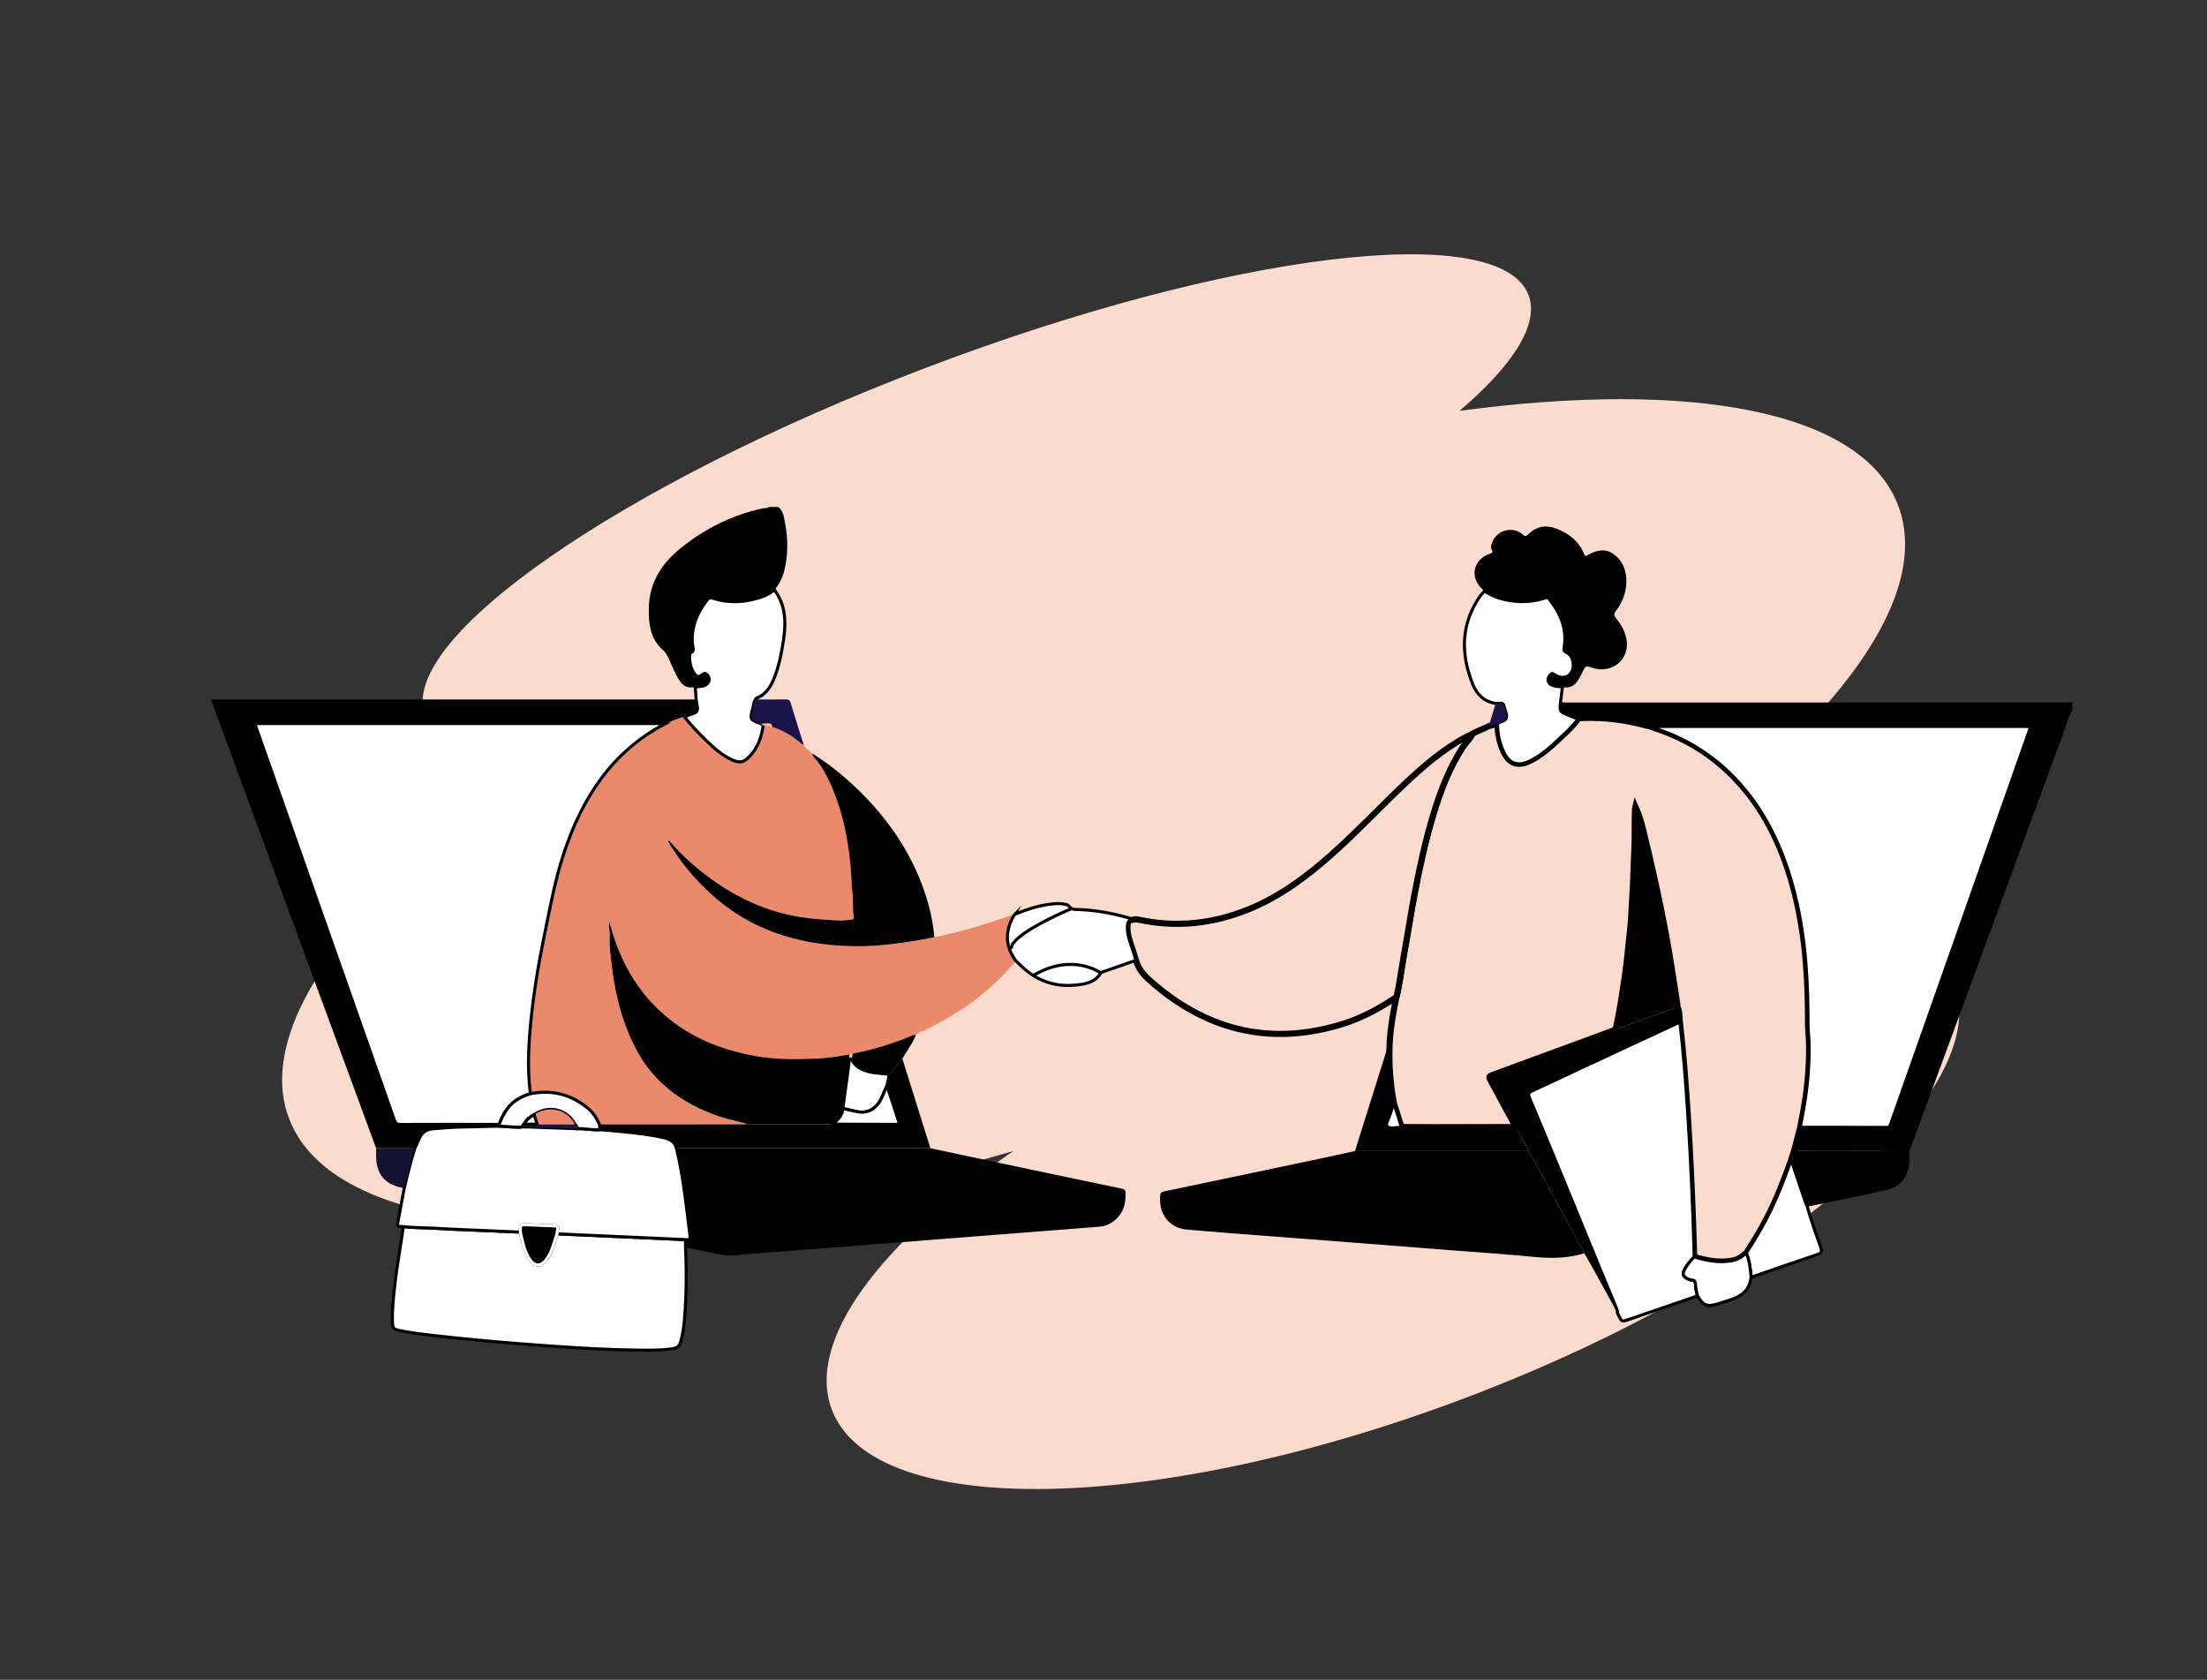 <svg width="720" height="548" viewBox="0 0 720 548" fill="none" xmlns="http://www.w3.org/2000/svg">
<rect x="0" y="0" width="720" height="548" fill="#333333" stroke="none"/>
<g clip-path="url(#clip0_2600_1636)">
<path d="M619.238 164.883C607.438 133.895 551.567 123.89 476.135 134.037C493.694 119.063 502.258 105.722 498.651 96.237C489.258 71.558 401.055 82.261 301.66 120.14C202.265 158.019 129.293 208.727 138.695 233.406C142.311 242.891 157.577 247.144 180.64 246.641C117.572 289.276 82.515 333.931 94.306 364.919C110.587 407.686 210.802 410.501 330.544 375.507C286.896 405.639 262.846 437.465 271.383 459.886C285.141 496.018 378.257 494.068 479.362 455.544C580.468 417.013 651.279 356.493 637.521 320.361C627.123 293.061 571.42 287.502 501.191 303.04C583.811 254.9 632.891 200.733 619.238 164.883Z" fill="#FBDBCD"/>
<path d="M509.101 229.1C509.648 229.127 510.204 229.162 510.751 229.162C565.378 229.162 619.997 229.162 674.624 229.162C675.127 229.162 675.621 229.127 676.124 229.109C676.124 229.912 676.124 230.715 676.124 231.518C674.959 233.379 674.465 235.515 673.725 237.535C656.88 283.241 640.07 328.964 623.242 374.678C623.136 374.96 623.013 375.225 622.898 375.507C610.366 375.498 597.834 375.489 585.301 375.481C585.98 372.887 586.651 370.293 587.33 367.698C587.48 367.716 587.63 367.76 587.771 367.76C596.987 367.769 606.203 367.751 615.411 367.804C616.469 367.813 616.628 367.204 616.875 366.498C620.976 354.86 625.094 343.222 629.195 331.584C640.105 300.623 650.997 269.661 661.907 238.7C662.506 236.988 662.515 236.988 660.645 236.988C620.482 236.988 580.318 236.988 540.155 236.988C539.608 236.988 539.052 237.024 538.505 237.05C538.073 236.953 537.632 236.865 537.2 236.741C530.427 234.888 523.539 233.979 516.51 234.235C515.919 234.253 515.301 234.174 514.79 234.579C513.732 234.156 512.673 233.724 511.615 233.3C508.801 232.162 508.802 232.162 509.101 229.1Z" fill="black"/>
<path d="M253.92 165.386C255.525 166.683 255.737 168.598 256.081 170.424C257.104 175.824 257.166 181.206 255.755 186.571C255.173 188.786 254.114 190.718 252.633 192.439C251.53 193.118 250.534 193.974 249.299 194.442C243.804 196.497 238.23 196.965 232.586 195.156C231.713 194.874 231.21 195.042 230.681 195.73C227.33 200.062 225.354 204.827 225.936 210.438C226.033 211.347 226.721 212.512 225.187 212.997C225.09 213.032 225.054 213.359 225.037 213.553C224.86 215.706 225.231 217.744 226.43 219.571C227.277 220.868 227.956 221.035 229.12 220.082C229.781 219.544 230.143 219.544 230.707 220.162C231.836 221.388 231.457 222.871 229.843 223.621C228.873 224.071 227.753 223.753 226.827 224.318C226.483 224.282 226.13 224.176 225.804 224.221C224.058 224.432 222.805 223.647 221.862 222.279C220.283 220.003 219.348 217.4 218.175 214.921C217.708 213.924 217.24 212.9 216.394 212.168C212.187 208.524 211.587 203.715 211.658 198.527C211.781 190.118 215.803 183.871 222.073 178.815C229.967 172.436 238.83 168.007 248.787 165.854C249.502 165.704 250.295 165.898 250.93 165.395C251.918 165.386 252.924 165.386 253.92 165.386Z" fill="black"/>
<path d="M514.781 234.571C515.293 234.165 515.91 234.244 516.501 234.227C523.53 233.971 530.418 234.879 537.191 236.732C537.623 236.847 538.064 236.935 538.497 237.041C539.246 237.306 539.996 237.588 540.754 237.844C549.539 240.853 557.361 245.494 564.055 251.935C574.057 261.553 580.239 273.411 584.172 286.567C588.547 301.17 589.755 316.17 589.834 331.319C589.843 333.172 589.808 335.034 589.976 336.869C590.293 340.275 590.223 343.672 590.09 347.069C589.799 354.022 588.706 360.878 587.312 367.681C586.633 370.275 585.963 372.869 585.284 375.463C584.966 376.443 584.649 377.431 584.34 378.41C582.1 384.807 579.622 391.107 576.535 397.169C574.498 401.175 572.125 404.969 569.709 408.745C568.377 409.989 566.895 410.951 565.052 411.277C560.81 412.036 556.735 411.269 552.705 410.007C552.237 394.222 551.593 378.437 550.544 362.678C549.891 352.91 549.168 343.143 548.039 333.411C547.766 331.769 548.101 330.022 547.201 328.478C547.193 328.125 547.237 327.772 547.184 327.428C545.967 319.876 544.891 312.296 543.488 304.77C541.372 293.37 538.814 282.067 536.071 270.8C535.427 268.153 534.651 265.559 533.505 263.061C533.373 263.556 533.39 264.032 533.373 264.509C533.223 269 533.399 273.491 533.161 278C532.896 283.029 532.835 288.067 532.482 293.096C532.244 296.423 532.208 299.776 531.82 303.085C531.238 308.114 530.859 313.17 530.118 318.19C529.245 324.093 528.407 329.996 527.075 335.811C526.767 335.961 526.467 336.137 526.149 336.261C513.238 341.016 500.317 345.763 487.406 350.51C485.571 351.181 485.58 351.163 486.541 352.928C489.205 357.843 491.86 362.757 494.514 367.672C485.721 367.698 476.928 367.725 468.135 367.734C464.493 367.734 460.842 367.69 457.199 367.672C456.37 365.069 455.55 362.475 454.721 359.872C453.504 353.202 453.001 346.478 453.398 339.693C453.68 334.822 454.553 330.04 455.559 325.275C456.652 320.89 457.129 316.39 457.94 311.943C459.148 305.299 460.171 298.62 461.415 291.985C463.082 283.135 464.996 274.338 467.597 265.717C469.934 257.953 472.81 250.418 477.299 243.588C478.225 242.176 479.583 241.1 480.253 239.512C481.929 238.391 483.913 237.879 485.659 236.9C486.63 236.627 487.6 236.353 488.561 236.088C488.543 239.229 489.196 242.247 490.475 245.097C492.318 249.209 495.184 250.17 499.215 248.176C502.566 246.509 505.371 244.091 508.061 241.576C510.407 239.371 512.867 237.226 514.781 234.571Z" fill="#FBDBCD" stroke="black" stroke-width="2" stroke-miterlimit="10"/>
<path d="M262.184 242.953C262.801 244.232 263.966 244.973 265.015 245.829C265.006 246.491 265.447 246.985 265.826 247.4C268.075 249.888 269.601 252.853 270.942 255.826C275.166 265.197 276.992 275.158 277.697 285.367C277.83 287.308 277.821 289.258 278.085 291.182C278.447 293.811 278.05 296.467 278.553 299.087C278.659 299.652 278.429 300.031 277.75 300.058C276.41 300.12 275.06 300.393 273.729 300.323C269.557 300.102 265.403 299.873 261.258 299.211C250.684 297.534 241.194 293.308 232.56 287.149C227.409 283.47 222.602 279.314 218.484 274.444C218.352 274.285 218.14 274.258 217.981 274.47C217.981 274.523 217.963 274.585 217.981 274.62C222.188 281.661 227.391 287.864 233.653 293.167C238.636 297.393 244.148 300.781 250.19 303.278C259.432 307.108 269.151 308.617 279.082 308.705C283.289 308.74 287.531 308.449 291.738 307.911C296.13 307.346 300.496 306.702 304.817 305.74C313.16 304.09 321.257 301.602 329.291 298.849C329.794 298.682 330.261 298.302 330.843 298.54C327.853 303.631 327.801 308.617 331.408 313.461C326.125 319.787 320.066 325.231 313.125 329.696C309.174 332.237 305.064 334.469 300.804 336.455C300.099 336.781 299.279 336.949 298.793 337.663C297.956 337.584 297.25 337.972 296.509 338.272C290.556 340.699 284.435 342.56 278.112 343.725C277.803 343.813 277.495 343.91 277.195 343.999C273.482 344.678 269.725 345.269 265.968 345.393C259.388 345.622 252.783 345.719 246.265 344.51C236.537 342.702 227.418 339.41 219.472 333.322C215.891 330.578 212.637 327.481 209.841 323.943C205.334 318.234 202.186 311.802 199.989 304.884C199.601 303.676 199.257 302.449 198.781 300.887C198.402 302.608 199.046 303.878 198.949 305.211C198.702 308.564 199.187 311.89 199.593 315.19C200.43 322.019 201.824 328.752 204.302 335.21C206.348 340.557 208.95 345.631 212.681 350.007C218.51 356.828 225.945 361.248 234.368 364.151C237.525 365.237 240.797 365.837 243.99 366.772C243.337 366.79 242.693 366.816 242.04 366.825C226.545 366.834 211.049 366.842 195.562 366.851C194.654 364.831 193.498 362.978 191.77 361.557C186.275 357.04 180.031 355.451 173.046 356.828C171.997 348.825 172.429 340.831 173.231 332.855C174.166 323.546 175.718 314.325 177.597 305.158C179.44 296.202 181.054 287.185 183.929 278.485C189.891 260.423 199.575 245.229 217.029 236.132C218.184 235.673 219.322 235.162 220.512 234.791C221.474 234.491 222.364 233.75 223.484 234.156C225.548 236.732 227.824 239.123 230.205 241.409C232.833 243.941 235.523 246.42 238.91 247.947C241.264 249.006 242.561 248.759 244.334 247.012C247.209 244.179 248.435 240.588 249.008 236.706C249.987 236.582 250.878 237.059 251.83 237.147C255.402 238.329 258.612 240.147 261.408 242.662C261.628 242.829 261.849 243.006 262.184 242.953Z" fill="#EA896B"/>
<path d="M480.244 239.529C479.583 241.118 478.216 242.194 477.29 243.606C472.801 250.444 469.926 257.979 467.588 265.735C464.987 274.364 463.073 283.161 461.406 292.002C460.162 298.637 459.139 305.317 457.931 311.961C457.12 316.399 456.644 320.899 455.55 325.293C450.117 328.893 444.437 332.043 438.202 333.993C415.272 341.158 394.758 336.578 376.537 321.102C376.078 320.714 375.646 320.299 375.196 319.902C373.088 318.093 371.36 316.02 370.592 313.284C370.31 312.384 370.037 311.493 369.755 310.593C368.926 307.902 367.717 305.299 367.788 302.396C367.832 300.667 368.185 300.243 369.913 299.979C370.46 299.82 370.989 299.926 371.527 300.04C383.83 302.67 395.781 301.364 407.378 296.634C417.75 292.399 426.552 285.773 434.833 278.37C442.824 271.232 450.152 263.414 457.922 256.047C464.211 250.082 470.728 244.409 478.463 240.323C479.036 240.015 479.653 239.785 480.244 239.529Z" fill="#FBDBCD" stroke="black" stroke-width="2" stroke-miterlimit="10"/>
<path d="M303.538 374.581C309.641 375.887 315.744 377.201 321.856 378.498C336.558 381.604 351.26 384.71 365.971 387.772C366.88 387.966 367.171 388.257 367.197 389.219C367.285 392.457 366.615 395.378 364.154 397.681C362.602 399.128 360.794 400.01 358.677 400.178C347.106 401.086 335.535 401.978 323.964 402.886C310.497 403.945 297.038 405.022 283.571 406.063C271.303 407.016 259.027 407.951 246.759 408.895C244.916 409.036 243.055 409.098 241.229 409.38C236.625 410.086 232.313 408.613 227.912 407.792C226.492 407.527 225.063 407.245 223.643 406.972C223.643 406.116 223.643 405.26 223.634 404.404C225.231 404.739 225.178 403.733 225.037 402.666C223.864 393.278 222.902 383.854 220.68 374.634C221.482 374.625 222.285 374.607 223.079 374.607C249.899 374.59 276.719 374.581 303.538 374.581Z" fill="black"/>
<path d="M516.871 408.851C511.333 410.598 505.697 410.554 499.965 409.998C491.604 409.177 483.208 408.63 474.829 407.977C463.611 407.095 452.384 406.213 441.165 405.348C431.535 404.607 421.913 403.883 412.282 403.133C403.903 402.48 395.516 401.872 387.147 401.113C381.917 400.636 378.574 396.842 378.459 391.583C378.406 388.936 378.406 388.954 380.894 388.433C397.368 384.984 413.852 381.525 430.326 378.048C434.233 377.228 438.132 376.345 442.039 375.498C460.947 375.498 479.847 375.498 498.756 375.498C502.196 381.772 505.644 388.036 509.057 394.319C511.694 399.154 514.27 404.007 516.871 408.851Z" fill="black"/>
<path d="M548.048 333.419C549.177 343.152 549.9 352.91 550.553 362.687C551.611 378.445 552.255 394.23 552.714 410.016C551.514 411.348 550.288 412.663 549.503 414.295C548.833 415.68 549.062 416.36 550.412 417.092C550.844 417.321 551.338 417.568 551.805 417.568C552.899 417.586 553.137 418.204 553.146 419.104C553.155 420.357 553.507 421.548 553.798 422.757C546.249 425.351 538.691 427.936 531.141 430.53C529.122 431.218 529.122 431.227 528.143 429.348C527.958 429.004 527.825 428.633 527.666 428.271C527.728 427.751 527.561 427.301 527.367 426.824C525.594 422.598 523.821 418.363 522.075 414.118C518.662 405.816 515.266 397.513 511.844 389.21C507.567 378.834 503.316 368.457 498.959 358.116C498.412 356.819 498.765 356.387 499.868 355.875C504.815 353.599 509.728 351.26 514.658 348.957C518.997 346.928 523.345 344.908 527.693 342.887C534.466 339.728 541.257 336.578 548.048 333.419Z" fill="white" stroke="black" stroke-miterlimit="10"/>
<path d="M223.634 404.395C223.634 405.251 223.634 406.107 223.643 406.963C224.014 414.824 223.961 422.677 223.282 430.53C223.088 432.727 222.823 434.915 222.259 437.042C221.632 439.424 221.05 439.83 218.502 440.121C214.753 440.553 210.996 440.492 207.248 440.43C194.83 440.245 182.448 439.371 170.065 438.4C160.285 437.633 150.521 436.742 140.776 435.603C137.398 435.206 134.02 434.818 130.687 434.139C128.305 433.653 128.111 433.45 128.032 430.98C127.9 427.115 128.367 423.286 128.782 419.448C129.478 412.98 130.695 406.592 131.586 400.151C134.946 400.557 138.342 400.469 141.72 400.671C145.944 400.927 150.169 401.13 154.402 401.28C159.535 401.457 164.65 401.748 169.783 401.942C170.392 404.854 170.947 407.801 172.517 410.395C174.334 413.395 176.574 413.404 178.541 410.527C180.208 408.092 180.79 405.233 181.733 402.507C195.694 403.142 209.664 403.768 223.634 404.395Z" fill="white" stroke="black" stroke-miterlimit="10"/>
<path d="M223.634 404.395C209.665 403.769 195.695 403.142 181.725 402.516C181.751 402.269 181.76 402.022 181.813 401.775C182.166 399.975 182.166 399.975 180.402 399.904C177.676 399.789 174.942 399.657 172.217 399.569C169.695 399.481 169.695 399.498 169.783 401.951C164.659 401.766 159.535 401.475 154.402 401.289C150.178 401.139 145.944 400.936 141.72 400.68C138.342 400.478 134.946 400.566 131.586 400.16C129.531 400.142 129.531 400.142 129.91 398.122C130.563 394.61 131.225 391.107 131.877 387.595C132.918 383.245 133.967 378.895 135.326 374.634C135.819 373.548 136.322 372.463 136.807 371.369C137.68 369.41 139.109 368.404 141.314 368.228C144.551 367.972 147.779 367.707 151.033 367.654C154.975 367.593 158.926 367.469 162.869 367.381C165.409 367.443 167.931 367.901 170.48 367.628C171.274 367.637 172.076 367.637 172.87 367.663C178.02 367.84 183.18 368.034 188.33 368.219C190.826 368.078 193.287 368.74 195.774 368.528C198.305 368.748 200.836 368.943 203.367 369.207C207.865 369.693 212.372 370.134 216.791 371.21C218.757 371.687 220.168 372.596 220.689 374.616C222.92 383.837 223.873 393.26 225.046 402.648C225.178 403.725 225.24 404.722 223.634 404.395Z" fill="white" stroke="black" stroke-miterlimit="10"/>
<path d="M162.86 367.372C158.917 367.469 154.975 367.584 151.024 367.645C147.779 367.698 144.542 367.954 141.305 368.219C139.1 368.395 137.671 369.392 136.798 371.36C136.313 372.454 135.811 373.531 135.317 374.625C131.11 374.616 126.912 374.607 122.705 374.598C116.328 357.269 109.943 339.949 103.567 322.619C92.128 291.526 80.698 260.423 69.259 229.329C69.145 229.012 69.03 228.685 68.853 228.2C69.568 228.2 70.15 228.2 70.732 228.2C122.202 228.2 173.681 228.2 225.151 228.2C225.804 228.2 226.457 228.182 227.1 228.182C227.224 229.012 227.33 229.85 227.48 230.679C227.674 231.765 227.321 232.4 226.21 232.779C225.257 233.106 224.181 233.265 223.467 234.121C222.347 233.715 221.456 234.456 220.495 234.756C219.313 235.126 218.175 235.647 217.011 236.097C216.614 236.079 216.208 236.053 215.812 236.053C172.05 236.053 128.288 236.053 84.534 236.053C84.12 236.053 83.661 235.929 83.212 236.238C83.326 236.609 83.414 236.935 83.529 237.262C87.242 247.814 90.955 258.367 94.677 268.92C105.992 301.046 117.316 333.172 128.614 365.307C129.002 366.41 129.461 366.834 130.713 366.834C141.429 366.781 152.144 366.807 162.86 366.816C162.86 367.001 162.86 367.187 162.86 367.372Z" fill="black"/>
<path d="M223.484 234.112C224.19 233.256 225.275 233.097 226.227 232.771C227.338 232.391 227.691 231.756 227.497 230.671C227.347 229.841 227.241 229.012 227.118 228.174C227.021 226.894 226.924 225.606 226.827 224.318C227.753 223.762 228.873 224.08 229.843 223.621C231.457 222.862 231.836 221.388 230.707 220.162C230.143 219.544 229.781 219.544 229.12 220.083C227.965 221.035 227.277 220.859 226.43 219.571C225.231 217.735 224.869 215.706 225.037 213.553C225.054 213.359 225.09 213.033 225.187 212.997C226.721 212.512 226.033 211.338 225.936 210.438C225.354 204.827 227.33 200.071 230.681 195.73C231.21 195.042 231.704 194.874 232.586 195.156C238.23 196.965 243.804 196.498 249.299 194.442C250.534 193.983 251.53 193.127 252.633 192.439C256.24 197.23 256.478 202.7 255.666 208.321C255.067 212.468 254.308 216.597 252.827 220.541C251.636 223.7 250.084 226.55 246.671 227.829C246.565 227.865 246.521 228.059 246.441 228.182C245.903 229.109 245.815 230.177 245.551 231.182C244.633 234.721 244.686 234.774 248.267 236.106C248.505 236.291 248.743 236.485 248.981 236.671C248.408 240.553 247.191 244.144 244.307 246.976C242.534 248.723 241.238 248.97 238.883 247.912C235.496 246.385 232.807 243.906 230.178 241.373C227.824 239.079 225.548 236.688 223.484 234.112Z" fill="white" stroke="black" stroke-miterlimit="10"/>
<path d="M220.68 374.616C220.16 372.587 218.749 371.687 216.782 371.21C212.363 370.134 207.857 369.684 203.359 369.207C200.836 368.934 198.296 368.748 195.765 368.528C195.695 367.963 195.633 367.39 195.562 366.825C211.058 366.816 226.554 366.807 242.041 366.798C242.693 366.798 243.337 366.763 243.99 366.746C253.25 366.746 262.51 366.746 271.771 366.737C278.676 366.754 285.573 366.763 292.479 366.807C293.29 366.816 293.396 366.551 293.158 365.837C291.87 361.954 290.609 358.063 289.339 354.172C289.604 352.963 289.868 351.755 290.133 350.546C291.791 349.028 292.867 347.034 294.384 345.393C297.435 355.125 300.478 364.857 303.53 374.581C276.71 374.581 249.89 374.59 223.079 374.598C222.285 374.59 221.483 374.607 220.68 374.616Z" fill="black"/>
<path d="M369.913 299.979C368.185 300.235 367.832 300.658 367.788 302.396C367.717 305.308 368.926 307.902 369.755 310.593C370.028 311.493 370.31 312.393 370.592 313.284C367.162 314.476 363.722 315.667 360.291 316.867C359.877 317.008 359.304 317.105 359.118 317.423C357.169 320.625 353.897 321.067 350.669 321.375C343.517 322.055 337.493 319.567 332.484 314.484C332.131 314.131 331.769 313.787 331.408 313.443C327.801 308.599 327.854 303.614 330.843 298.523L330.826 298.54C330.931 298.443 331.029 298.346 331.134 298.249C335.094 296.617 339.125 295.311 343.429 294.879C344.672 294.755 345.854 294.711 347.062 294.932C347.644 295.038 348.367 295.099 348.659 295.54C349.558 296.917 350.89 296.661 352.195 296.723C358.254 297.005 364.154 298.126 369.913 299.979Z" fill="white" stroke="black" stroke-miterlimit="10"/>
<path d="M548.048 333.419C541.257 336.578 534.466 339.728 527.684 342.887C523.336 344.907 518.997 346.928 514.649 348.957C509.719 351.26 504.806 353.599 499.859 355.875C498.756 356.387 498.403 356.819 498.95 358.116C503.298 368.457 507.558 378.833 511.835 389.21C515.257 397.504 518.644 405.816 522.066 414.118C523.812 418.362 525.585 422.589 527.358 426.824C527.552 427.292 527.719 427.751 527.657 428.271C524.8 423.092 521.951 417.912 519.085 412.733C518.362 411.427 517.612 410.148 516.871 408.86C514.27 404.016 511.686 399.163 509.066 394.327C505.653 388.045 502.205 381.781 498.765 375.507C497.345 372.904 495.934 370.292 494.514 367.69C491.859 362.775 489.205 357.851 486.541 352.946C485.58 351.181 485.58 351.199 487.406 350.528C500.326 345.781 513.238 341.034 526.149 336.278C526.467 336.163 526.767 335.978 527.075 335.828C533.787 333.384 540.49 330.931 547.201 328.487C548.11 330.022 547.766 331.778 548.048 333.419Z" fill="black"/>
<path d="M494.514 367.69C495.934 370.292 497.345 372.904 498.765 375.507C479.856 375.507 460.956 375.507 442.047 375.507C445.69 363.887 449.332 352.275 452.983 340.663C453.089 340.337 453.257 340.037 453.398 339.719C453.01 346.496 453.504 353.219 454.721 359.898C454.342 361.028 453.901 362.148 453.592 363.304C453.195 364.76 451.784 366.701 452.587 367.513C453.46 368.395 455.603 367.804 457.199 367.698C460.842 367.725 464.493 367.769 468.135 367.76C476.928 367.742 485.721 367.707 494.514 367.69Z" fill="black"/>
<path d="M584.34 378.419C584.657 377.44 584.975 376.451 585.284 375.472C597.816 375.481 610.348 375.49 622.881 375.498C622.854 377.29 623.092 379.09 622.696 380.872C621.84 384.684 619.547 387.251 615.772 388.116C608.24 389.836 600.665 391.336 593.115 392.933C591.942 393.181 590.769 393.419 589.605 393.657C589.402 393.154 589.164 392.66 588.988 392.139C587.427 387.569 585.883 382.989 584.34 378.419Z" fill="black"/>
<path d="M584.34 378.419C585.883 382.989 587.427 387.569 588.979 392.139C589.155 392.651 589.385 393.145 589.596 393.657C590.813 398.148 592.454 402.498 593.971 406.883C594.456 408.295 594.279 408.798 592.798 409.292C585.592 411.683 578.422 414.216 571.252 416.695C571.076 413.986 570.732 411.304 569.708 408.754C572.125 404.977 574.497 401.183 576.535 397.178C579.622 391.116 582.1 384.816 584.34 378.419Z" fill="white" stroke="black" stroke-miterlimit="10"/>
<path d="M569.708 408.745C570.731 411.295 571.075 413.968 571.252 416.686C570.837 420.621 568.403 422.774 564.849 423.939C563.332 424.433 561.824 424.954 560.298 425.404C556.859 426.409 555.553 425.853 553.798 422.748C553.507 421.548 553.154 420.348 553.146 419.095C553.137 418.204 552.899 417.577 551.805 417.559C551.338 417.551 550.844 417.312 550.412 417.083C549.062 416.351 548.833 415.671 549.503 414.286C550.288 412.654 551.514 411.339 552.713 410.007C556.744 411.268 560.818 412.045 565.061 411.277C566.895 410.951 568.377 409.998 569.708 408.745Z" fill="white" stroke="black" stroke-miterlimit="10"/>
<path d="M294.392 345.393C292.876 347.034 291.8 349.028 290.142 350.546C287.928 350.122 285.652 350.184 283.465 349.628C281.049 349.01 278.959 347.96 277.821 345.578C277.918 344.952 278.015 344.334 278.121 343.708C284.444 342.543 290.565 340.681 296.518 338.255C297.25 337.955 297.964 337.575 298.802 337.646C297.7 340.434 295.839 342.799 294.392 345.393Z" fill="black"/>
<path d="M122.714 374.598C126.921 374.607 131.119 374.616 135.325 374.625C133.976 378.895 132.918 383.237 131.877 387.586C125.73 386.687 122.696 383.184 122.696 376.99C122.696 376.187 122.705 375.392 122.714 374.598Z" fill="#141231"/>
<path d="M304.817 305.723C300.496 306.684 296.13 307.328 291.738 307.893C287.531 308.431 283.289 308.731 279.082 308.687C269.16 308.599 259.441 307.081 250.19 303.261C244.148 300.764 238.636 297.384 233.653 293.149C227.4 287.837 222.188 281.643 217.981 274.602C217.964 274.567 217.981 274.505 217.981 274.452C218.14 274.241 218.352 274.276 218.484 274.426C222.603 279.305 227.409 283.452 232.56 287.132C241.185 293.29 250.675 297.517 261.258 299.193C265.403 299.855 269.566 300.084 273.729 300.305C275.061 300.376 276.401 300.102 277.75 300.04C278.43 300.005 278.668 299.634 278.553 299.07C278.05 296.458 278.447 293.793 278.086 291.164C277.821 289.24 277.839 287.29 277.698 285.349C276.992 275.141 275.166 265.179 270.942 255.808C269.601 252.835 268.076 249.87 265.827 247.382C265.447 246.967 265.006 246.473 265.015 245.812C270.342 249.12 275.175 253.064 279.691 257.405C289.498 266.838 297.065 277.743 301.536 290.679C303.221 295.567 304.367 300.57 304.817 305.723Z" fill="black"/>
<path d="M514.781 234.571C512.867 237.226 510.415 239.37 508.052 241.585C505.362 244.109 502.557 246.526 499.206 248.185C495.176 250.188 492.309 249.226 490.466 245.106C489.187 242.256 488.534 239.238 488.552 236.097C489.452 235.268 491.233 235.338 491.463 234.094C491.665 232.982 490.995 231.703 490.704 230.503C490.678 230.406 490.66 230.309 490.634 230.212C490.492 229.674 490.201 229.356 489.575 229.426C489.037 229.488 488.482 229.462 487.944 229.479C484.195 228.915 481.805 226.55 480.474 223.25C476.425 213.174 476.558 203.389 483.049 194.212C483.393 193.727 483.851 193.33 484.257 192.889C485.827 193.771 487.397 194.627 489.143 195.139C494.064 196.594 498.977 196.692 503.889 195.139C504.383 194.98 504.833 194.742 505.327 195.359C509.031 199.992 511.271 205.065 510.292 211.153C510.16 211.947 510.186 212.494 511.13 212.909C513.167 213.8 513.908 217.259 512.647 219.341C511.518 221.194 509.198 221.529 507.135 220.065C506.588 219.677 506.332 219.562 505.812 220.1C504.489 221.459 504.868 223.127 506.773 223.674C507.717 223.947 508.74 223.974 509.728 224.106C509.516 225.765 509.304 227.432 509.093 229.091C508.802 232.153 508.802 232.153 511.597 233.282C512.664 233.715 513.723 234.138 514.781 234.571Z" fill="white" stroke="black" stroke-miterlimit="10"/>
<path d="M509.736 224.106C508.749 223.965 507.734 223.947 506.782 223.674C504.877 223.127 504.489 221.459 505.821 220.1C506.341 219.562 506.605 219.677 507.143 220.065C509.207 221.53 511.536 221.186 512.656 219.341C513.917 217.268 513.176 213.8 511.139 212.909C510.195 212.494 510.177 211.956 510.301 211.153C511.28 205.065 509.04 199.992 505.335 195.359C504.842 194.742 504.392 194.98 503.898 195.139C498.977 196.692 494.073 196.595 489.152 195.139C487.406 194.618 485.827 193.771 484.266 192.889C483.984 192.606 483.71 192.324 483.428 192.051C479.424 188.265 480.668 182.486 485.924 180.686C486.674 180.43 487.229 180.36 486.647 179.38C486.312 178.824 486.435 178.11 486.612 177.474C487.873 173.08 493.288 171.377 496.728 174.342C497.46 174.977 497.786 175.083 498.553 174.324C501.296 171.58 504.577 171.121 508.087 172.577C511.994 174.192 515.178 176.671 516.792 180.757C517.056 181.436 517.268 181.454 517.85 181.136C520.655 179.565 523.609 178.692 526.44 180.792C529.677 183.183 530.797 186.686 530.55 190.595C530.347 193.877 529.069 196.815 527.111 199.409C526.405 200.345 526.546 200.874 527.216 201.686C528.91 203.759 530.233 206.08 530.656 208.753C531.688 215.221 525.788 219.959 519.411 217.841C517.303 217.136 517.295 217.136 516.324 219.147C515.778 220.277 515.222 221.38 514.472 222.394C513.255 224.018 511.694 224.618 509.736 224.106Z" fill="black"/>
<path d="M248.285 236.097C244.704 234.765 244.651 234.712 245.568 231.174C245.833 230.168 245.921 229.1 246.459 228.174C249.758 228.182 253.047 228.209 256.337 228.174C257.192 228.165 257.642 228.332 257.924 229.259C259.291 233.838 260.755 238.382 262.193 242.944C261.858 243.006 261.628 242.821 261.408 242.618C258.603 240.103 255.393 238.285 251.83 237.103C251.857 236.282 251.46 235.965 250.648 236.027C249.855 236.097 249.07 236.079 248.285 236.097Z" fill="#1A1449"/>
<path d="M487.944 229.488C488.491 229.471 489.037 229.497 489.575 229.435C490.201 229.365 490.493 229.682 490.634 230.221C490.66 230.318 490.678 230.415 490.704 230.512C490.986 231.712 491.666 232.991 491.463 234.103C491.233 235.347 489.443 235.276 488.552 236.106C487.582 236.379 486.612 236.653 485.651 236.918C486.409 234.438 487.176 231.968 487.944 229.488Z" fill="#1A1449"/>
<path d="M331.143 298.249C331.037 298.346 330.94 298.443 330.835 298.54C330.755 298.249 330.976 298.276 331.143 298.249Z" fill="#4A82C3"/>
<path d="M587.312 367.69C588.706 360.878 589.799 354.031 590.09 347.078C590.231 343.681 590.302 340.275 589.976 336.878C589.799 335.034 589.843 333.172 589.834 331.328C589.755 316.178 588.547 301.179 584.172 286.576C580.23 273.42 574.048 261.561 564.055 251.944C557.361 245.503 549.538 240.862 540.754 237.853C539.996 237.597 539.255 237.315 538.497 237.05C539.043 237.032 539.599 236.988 540.146 236.988C580.309 236.988 620.473 236.988 660.637 236.988C662.506 236.988 662.506 236.988 661.898 238.7C650.997 269.661 640.096 300.623 629.187 331.584C625.086 343.222 620.976 354.86 616.866 366.498C616.619 367.204 616.46 367.813 615.402 367.804C606.186 367.751 596.969 367.769 587.762 367.76C587.612 367.751 587.462 367.707 587.312 367.69Z" fill="white" stroke="black" stroke-miterlimit="10"/>
<path d="M547.21 328.487C540.499 330.931 533.796 333.384 527.084 335.828C528.416 330.005 529.254 324.111 530.127 318.208C530.877 313.187 531.247 308.132 531.829 303.102C532.217 299.793 532.252 296.44 532.491 293.114C532.843 288.085 532.905 283.047 533.17 278.017C533.408 273.517 533.231 269.026 533.381 264.526C533.399 264.05 533.381 263.573 533.514 263.079C534.66 265.576 535.436 268.17 536.08 270.817C538.823 282.085 541.381 293.388 543.497 304.787C544.899 312.305 545.975 319.884 547.193 327.446C547.245 327.781 547.201 328.134 547.21 328.487Z" fill="black"/>
<path d="M457.199 367.69C455.612 367.795 453.46 368.387 452.587 367.504C451.784 366.693 453.195 364.751 453.592 363.295C453.901 362.14 454.342 361.028 454.721 359.89C455.55 362.484 456.37 365.087 457.199 367.69Z" fill="white" stroke="black" stroke-miterlimit="10"/>
<path d="M162.869 366.816C152.153 366.807 141.437 366.781 130.722 366.834C129.478 366.843 129.011 366.41 128.623 365.307C117.334 333.172 106.01 301.046 94.686 268.92C90.964 258.367 87.251 247.815 83.538 237.262C83.423 236.935 83.335 236.609 83.221 236.238C83.67 235.929 84.129 236.053 84.543 236.053C128.305 236.044 172.067 236.044 215.82 236.053C216.217 236.053 216.623 236.079 217.02 236.097C199.575 245.203 189.891 260.388 183.921 278.458C181.045 287.158 179.432 296.176 177.588 305.132C175.701 314.29 174.158 323.52 173.223 332.828C172.42 340.805 171.997 348.799 173.037 356.802C171.371 357.34 169.765 357.966 168.31 358.981C165.541 360.931 163.989 363.719 162.869 366.816Z" fill="white" stroke="black" stroke-miterlimit="10"/>
<path d="M271.78 366.737C262.519 366.737 253.259 366.737 243.998 366.745C240.806 365.819 237.534 365.219 234.376 364.125C225.954 361.222 218.51 356.801 212.689 349.981C208.959 345.613 206.357 340.531 204.311 335.184C201.833 328.734 200.439 322.002 199.601 315.164C199.196 311.864 198.711 308.528 198.958 305.184C199.055 303.852 198.411 302.581 198.79 300.861C199.257 302.431 199.61 303.649 199.998 304.858C202.194 311.767 205.343 318.208 209.85 323.916C212.645 327.455 215.891 330.552 219.48 333.296C227.427 339.384 236.546 342.675 246.274 344.484C252.791 345.693 259.406 345.596 265.976 345.366C269.733 345.234 273.49 344.652 277.203 343.972C277.168 344.51 277.142 345.049 277.106 345.587C276.948 346.875 276.798 348.163 276.621 349.443C276.075 353.493 275.519 357.534 274.972 361.584C274.875 363.913 273.244 365.272 271.78 366.737Z" fill="black"/>
<path d="M162.869 366.816C163.989 363.719 165.541 360.931 168.328 358.981C169.783 357.957 171.388 357.331 173.055 356.802C180.04 355.425 186.284 357.013 191.779 361.531C193.507 362.951 194.663 364.804 195.571 366.825C195.633 367.39 195.703 367.963 195.765 368.528C193.269 368.74 190.809 368.078 188.322 368.219C188.286 367.619 188.022 367.134 187.554 366.754C185.041 361.857 178.955 360.419 174.263 363.622C172.87 364.363 171.688 365.334 170.93 366.754C170.639 366.966 170.409 367.213 170.471 367.619C167.922 367.893 165.4 367.434 162.86 367.372C162.86 367.187 162.86 367.001 162.869 366.816Z" fill="white" stroke="black" stroke-miterlimit="10"/>
<path d="M248.285 236.097C249.07 236.079 249.855 236.097 250.639 236.035C251.451 235.974 251.848 236.291 251.821 237.111C250.869 237.014 249.987 236.538 248.999 236.661C248.761 236.476 248.523 236.282 248.285 236.097Z" fill="#FDC272"/>
<path d="M277.106 345.595C277.142 345.057 277.168 344.519 277.203 343.981C277.512 343.893 277.821 343.796 278.121 343.708C278.024 344.334 277.927 344.951 277.821 345.577C277.583 345.586 277.345 345.586 277.106 345.595Z" fill="#FDC272"/>
<path d="M169.774 401.951C169.686 399.498 169.686 399.48 172.208 399.569C174.942 399.666 177.668 399.798 180.393 399.904C182.165 399.975 182.157 399.975 181.804 401.775C181.76 402.022 181.742 402.269 181.716 402.516C180.772 405.233 180.19 408.092 178.523 410.527C176.547 413.413 174.307 413.404 172.499 410.395C170.947 407.81 170.391 404.863 169.774 401.951Z" fill="black" stroke="white" stroke-miterlimit="10"/>
<path d="M170.471 367.619C170.409 367.213 170.638 366.966 170.929 366.754C172.367 366.745 173.805 366.745 175.242 366.737C179.343 366.737 183.444 366.745 187.554 366.745C188.021 367.125 188.286 367.601 188.321 368.209C183.171 368.024 178.011 367.839 172.861 367.654C172.058 367.627 171.265 367.627 170.471 367.619Z" fill="#1A1449"/>
<path d="M277.106 345.596C277.345 345.587 277.583 345.587 277.83 345.578C278.967 347.96 281.058 349.01 283.474 349.628C285.67 350.184 287.946 350.113 290.15 350.546C289.886 351.755 289.621 352.963 289.357 354.172C288.422 356.087 287.884 358.187 286.579 359.934C284.85 362.246 282.601 363.207 279.779 362.704C278.165 362.413 276.577 361.972 274.972 361.601C275.519 357.551 276.075 353.51 276.621 349.46C276.789 348.172 276.939 346.884 277.106 345.596Z" fill="white" stroke="black" stroke-miterlimit="10"/>
<path d="M274.972 361.601C276.568 361.972 278.165 362.413 279.779 362.704C282.601 363.216 284.85 362.246 286.578 359.934C287.884 358.187 288.422 356.087 289.357 354.172C290.627 358.063 291.879 361.954 293.175 365.837C293.414 366.551 293.299 366.807 292.496 366.807C285.591 366.763 278.694 366.754 271.788 366.737C273.244 365.272 274.875 363.913 274.972 361.601Z" fill="white" stroke="black" stroke-miterlimit="10"/>
<path d="M187.554 366.754C183.453 366.754 179.352 366.745 175.242 366.745C174.916 365.704 174.59 364.663 174.263 363.631C178.955 360.419 185.041 361.848 187.554 366.754Z" fill="#EA896B"/>
<path d="M174.263 363.622C174.59 364.663 174.916 365.704 175.242 366.737C173.805 366.746 172.367 366.746 170.929 366.754C171.688 365.334 172.87 364.372 174.263 363.622Z" fill="white" stroke="black" stroke-miterlimit="10"/>
<path d="M349.549 296.423C349.549 296.423 329.344 304.832 329.935 309.579" stroke="black" stroke-miterlimit="10"/>
<path d="M359.118 317.423C359.118 317.423 349.867 310.593 337.096 318.234" stroke="black" stroke-miterlimit="10"/>
</g>
<defs>
<clipPath id="clip0_2600_1636">
<rect width="720" height="547.448" fill="white"/>
</clipPath>
</defs>
</svg>
